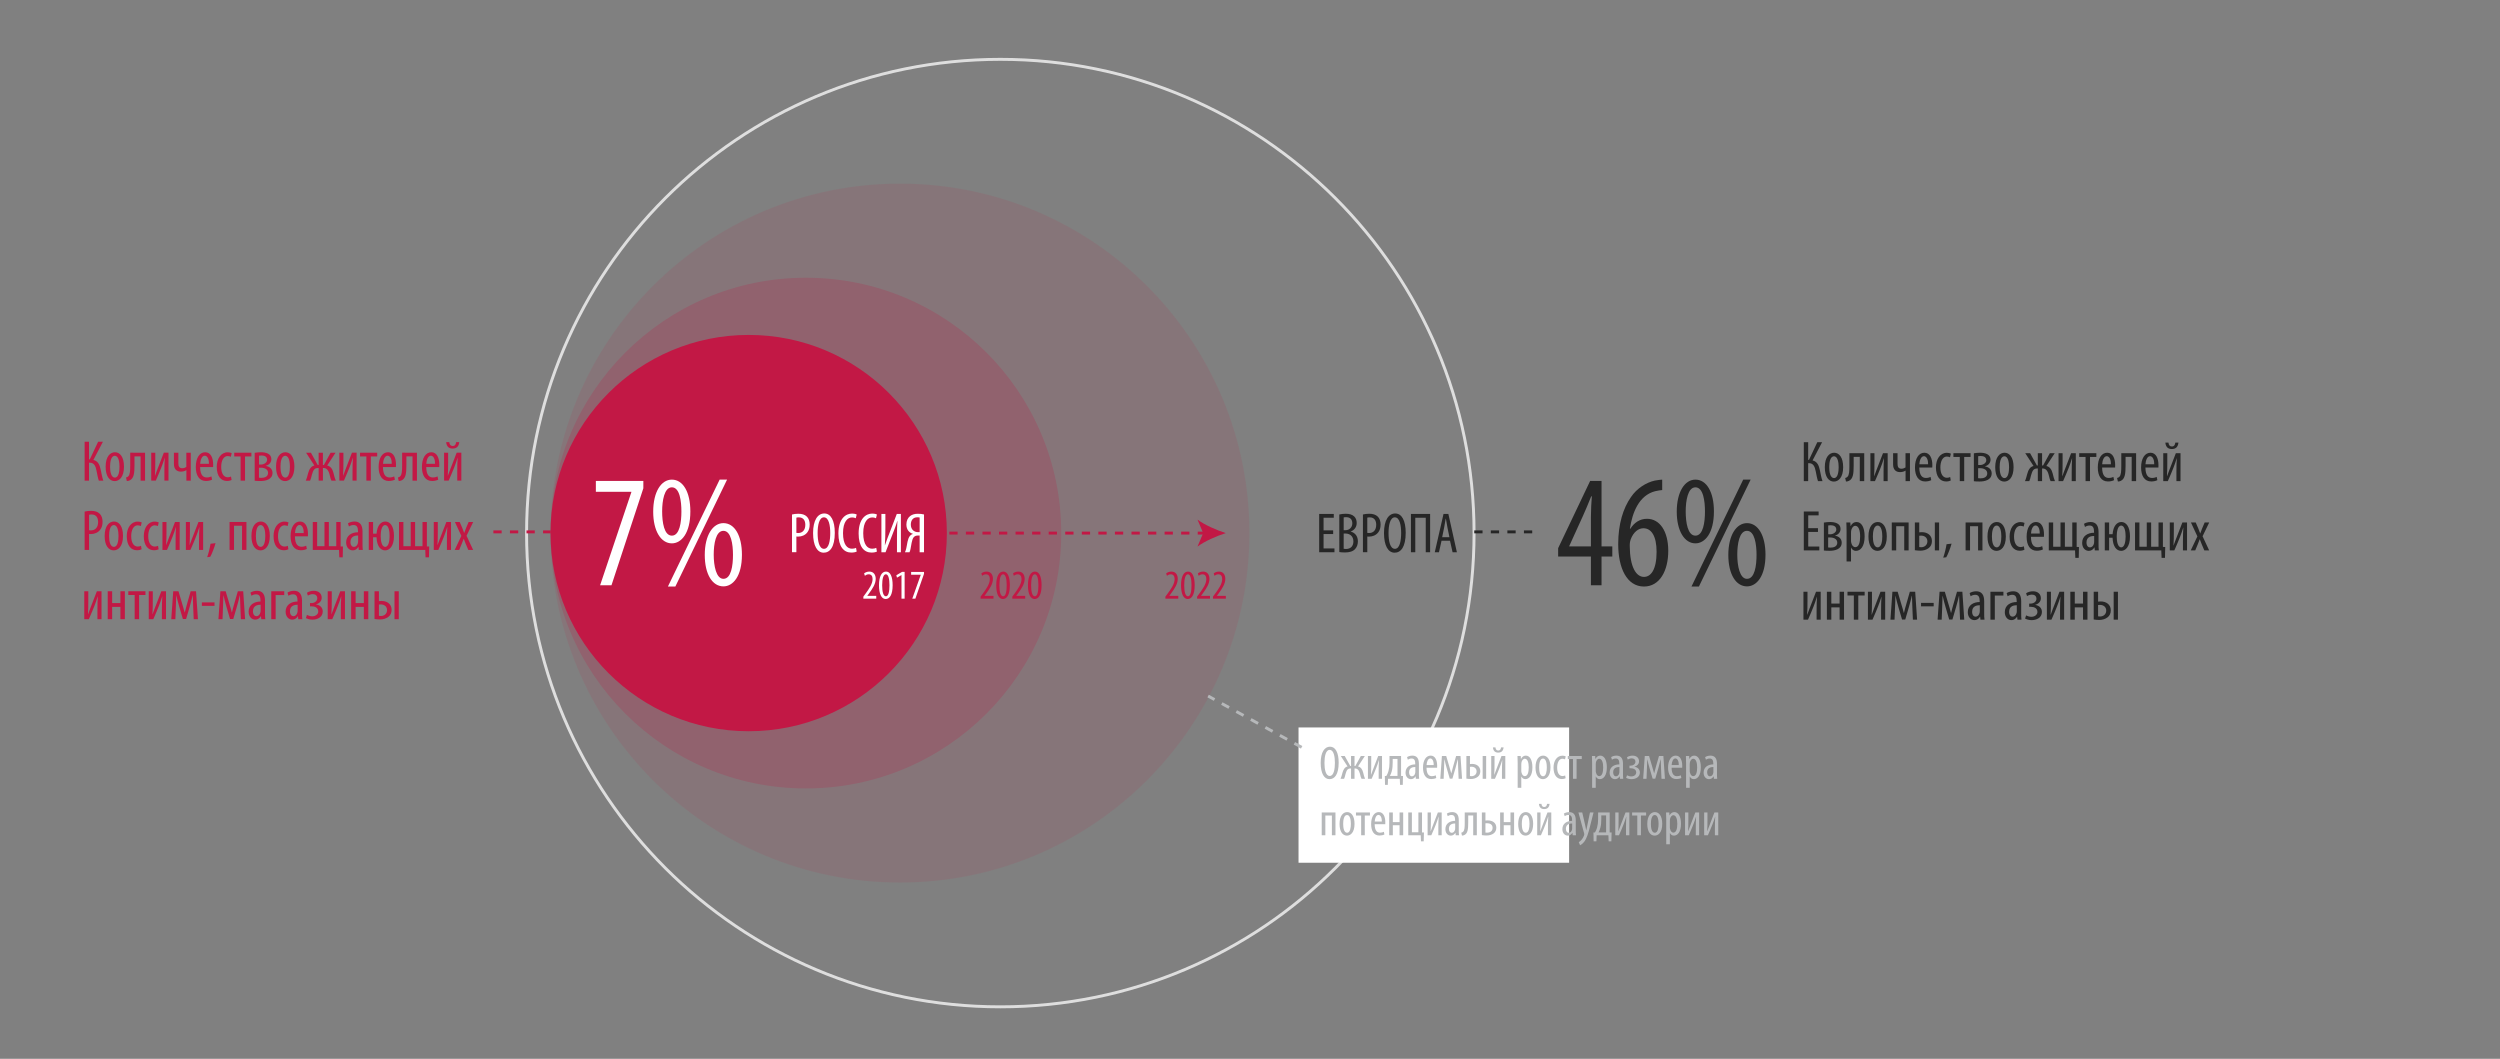 <?xml version="1.0" encoding="utf-8"?>
<!-- Generator: Adobe Illustrator 16.0.0, SVG Export Plug-In . SVG Version: 6.00 Build 0)  -->
<!DOCTYPE svg PUBLIC "-//W3C//DTD SVG 1.1//EN" "http://www.w3.org/Graphics/SVG/1.1/DTD/svg11.dtd">
<svg version="1.1" id="Layer_1" xmlns="http://www.w3.org/2000/svg" xmlns:xlink="http://www.w3.org/1999/xlink" x="0px" y="0px"
	 width="850px" height="360px" viewBox="0 0 850 360" enable-background="new 0 0 850 360" xml:space="preserve">
<rect x="0" y="0" width="850" height="360" fill="#808080" stroke="none"/>
<path fill="none" stroke="#DEDEDE" stroke-miterlimit="10" d="M501.182,181.252c0,88.949-72.111,161.072-161.074,161.072
	c-88.946,0-161.073-72.123-161.073-161.072c0-88.956,72.127-161.077,161.073-161.077C429.067,20.175,501.182,92.294,501.182,181.252
	z"/>
<circle opacity="0.1" fill="#C21845" enable-background="new    " cx="305.988" cy="181.25" r="118.81"/>
<path opacity="0.2" fill="#C21845" enable-background="new    " d="M360.818,181.252c0,47.945-38.867,86.816-86.816,86.816
	c-47.951,0-86.821-38.871-86.821-86.816c0-47.957,38.87-86.821,86.821-86.821C321.952,94.429,360.818,133.295,360.818,181.252z"/>
<line fill="none" stroke="#C21845" stroke-miterlimit="10" stroke-dasharray="2.815,2.815" x1="167.747" y1="180.838" x2="187.25" y2="180.838"/>
<g>
	<g>
		<path fill="#262626" d="M453.276,181.576h-3.266v4.891h3.709v1.295h-5.197v-13.024h4.965v1.293h-3.477v4.291h3.266V181.576
			L453.276,181.576z"/>
		<path fill="#262626" d="M455.358,174.929c0.619-0.154,1.354-0.253,2.186-0.253c1.178,0,2.186,0.253,2.881,0.908
			c0.561,0.522,0.852,1.293,0.852,2.224c0,1.334-0.734,2.396-2.01,2.897v0.039c1.506,0.404,2.414,1.623,2.414,3.32
			c0,1.084-0.35,1.953-0.93,2.59c-0.732,0.832-1.949,1.18-3.438,1.18c-0.965,0-1.545-0.059-1.951-0.135L455.358,174.929
			L455.358,174.929z M456.848,180.263h0.676c1.217,0,2.26-0.929,2.26-2.301c0-1.199-0.561-2.125-2.145-2.125
			c-0.35,0-0.617,0.039-0.791,0.098V180.263z M456.848,186.584c0.174,0.037,0.426,0.074,0.754,0.074c1.547,0,2.551-0.908,2.551-2.59
			c0-1.799-1.256-2.646-2.645-2.664h-0.656L456.848,186.584L456.848,186.584z"/>
		<path fill="#262626" d="M463.395,174.929c0.598-0.154,1.313-0.253,2.16-0.253c1.197,0,2.203,0.291,2.881,0.966
			c0.639,0.618,0.967,1.566,0.967,2.687c0,1.198-0.291,2.01-0.795,2.667c-0.715,0.965-1.912,1.449-3.07,1.449
			c-0.25,0-0.443,0-0.656-0.021v5.332h-1.486V174.929L463.395,174.929L463.395,174.929z M464.879,181.173
			c0.174,0.036,0.326,0.058,0.58,0.058c1.471,0,2.449-0.965,2.449-2.802c0-1.333-0.557-2.53-2.199-2.53
			c-0.35,0-0.641,0.039-0.832,0.097v5.18L464.879,181.173L464.879,181.173z"/>
		<path fill="#262626" d="M477.938,181.15c0,4.889-1.682,6.764-3.768,6.764c-2.164,0-3.611-2.299-3.611-6.686
			c0-4.313,1.543-6.647,3.824-6.647C476.608,174.582,477.938,176.996,477.938,181.15z M472.102,181.248
			c0,2.688,0.521,5.352,2.164,5.352c1.682,0,2.125-2.84,2.125-5.391c0-2.436-0.443-5.314-2.146-5.314
			C472.623,175.894,472.102,178.599,472.102,181.248z"/>
		<path fill="#262626" d="M486.24,174.737v13.025h-1.486v-11.729h-3.557v11.729h-1.484v-13.025H486.24z"/>
		<path fill="#262626" d="M490.121,183.854l-0.869,3.906h-1.432l2.977-13.026h1.645l2.898,13.026h-1.469L493,183.854H490.121z
			 M492.807,182.658l-0.678-3.306c-0.191-0.927-0.363-2.01-0.52-2.974h-0.078c-0.152,0.985-0.35,2.104-0.521,2.974l-0.678,3.306
			H492.807z"/>
	</g>
</g>
<path fill="#C21845" d="M321.932,181.256c0,37.205-30.165,67.367-67.378,67.367c-37.21,0-67.374-30.162-67.374-67.367
	c0-37.217,30.164-67.383,67.374-67.383C291.767,113.873,321.932,144.039,321.932,181.256z"/>
<g>
	<g>
		
			<line fill="none" stroke="#C21845" stroke-miterlimit="10" stroke-dasharray="2.815,2.815" x1="255.212" y1="181.252" x2="409.971" y2="181.252"/>
		<g>
			<g>
				<path fill="#C21845" d="M416.766,181.252c-3.197,1.016-7.165,2.752-9.622,4.59l1.938-4.59l-1.938-4.594
					C409.601,178.498,413.566,180.233,416.766,181.252z"/>
			</g>
		</g>
	</g>
</g>
<g>
	<g>
		<path fill="#C21845" d="M333.402,203.555v-0.701l0.771-1.051c1.079-1.498,2.366-3.207,2.366-4.916c0-1.01-0.447-1.625-1.304-1.625
			c-0.657,0-1.079,0.35-1.315,0.504l-0.268-0.813c0.322-0.268,0.953-0.617,1.779-0.617c1.513,0,2.171,1.121,2.171,2.494
			c0,1.709-1.121,3.361-2.241,4.9l-0.615,0.842v0.027h3.04v0.953L333.402,203.555L333.402,203.555z"/>
		<path fill="#C21845" d="M343.358,198.988c0,3.318-1.05,4.678-2.366,4.678c-1.415,0-2.27-1.682-2.27-4.648
			c0-3.067,0.91-4.68,2.396-4.68C342.59,194.336,343.358,196.088,343.358,198.988z M339.802,199c0,2.199,0.378,3.74,1.274,3.74
			c0.854,0,1.204-1.555,1.204-3.74c0-2.129-0.35-3.738-1.219-3.738C340.193,195.262,339.802,196.816,339.802,199z"/>
		<path fill="#C21845" d="M344.183,203.555v-0.701l0.771-1.051c1.079-1.498,2.368-3.207,2.368-4.916c0-1.01-0.449-1.625-1.304-1.625
			c-0.659,0-1.079,0.35-1.316,0.504l-0.267-0.813c0.322-0.268,0.953-0.617,1.779-0.617c1.513,0,2.172,1.121,2.172,2.494
			c0,1.709-1.121,3.361-2.241,4.9l-0.617,0.842v0.027h3.04v0.953L344.183,203.555L344.183,203.555z"/>
		<path fill="#C21845" d="M354.139,198.988c0,3.318-1.051,4.678-2.367,4.678c-1.415,0-2.27-1.682-2.27-4.648
			c0-3.067,0.91-4.68,2.396-4.68C353.369,194.336,354.139,196.088,354.139,198.988z M350.582,199c0,2.199,0.378,3.74,1.273,3.74
			c0.854,0,1.205-1.555,1.205-3.74c0-2.129-0.352-3.738-1.219-3.738C350.973,195.262,350.582,196.816,350.582,199z"/>
	</g>
</g>
<g>
	<g>
		<path fill="#C21845" d="M396.236,203.555v-0.701l0.771-1.051c1.08-1.498,2.367-3.207,2.367-4.916c0-1.01-0.447-1.625-1.304-1.625
			c-0.657,0-1.077,0.35-1.315,0.504l-0.267-0.813c0.322-0.268,0.953-0.617,1.779-0.617c1.512,0,2.17,1.121,2.17,2.494
			c0,1.709-1.121,3.361-2.24,4.9l-0.616,0.842v0.027h3.041v0.953L396.236,203.555L396.236,203.555z"/>
		<path fill="#C21845" d="M406.193,198.988c0,3.318-1.051,4.678-2.366,4.678c-1.416,0-2.271-1.682-2.271-4.648
			c0-3.067,0.91-4.68,2.396-4.68C405.423,194.336,406.193,196.088,406.193,198.988z M402.635,199c0,2.199,0.379,3.74,1.275,3.74
			c0.854,0,1.205-1.555,1.205-3.74c0-2.129-0.351-3.738-1.22-3.738S402.635,196.816,402.635,199z"/>
		<path fill="#C21845" d="M407.016,203.555v-0.701l0.771-1.051c1.078-1.498,2.366-3.207,2.366-4.916c0-1.01-0.448-1.625-1.303-1.625
			c-0.658,0-1.078,0.35-1.315,0.504l-0.267-0.813c0.32-0.268,0.953-0.617,1.777-0.617c1.514,0,2.174,1.121,2.174,2.494
			c0,1.709-1.121,3.361-2.242,4.9l-0.617,0.842v0.027h3.041v0.953L407.016,203.555L407.016,203.555z"/>
		<path fill="#C21845" d="M412.407,203.555v-0.701l0.77-1.051c1.078-1.498,2.367-3.207,2.367-4.916c0-1.01-0.447-1.625-1.303-1.625
			c-0.658,0-1.078,0.35-1.316,0.504l-0.266-0.813c0.321-0.268,0.952-0.617,1.778-0.617c1.513,0,2.17,1.121,2.17,2.494
			c0,1.709-1.119,3.361-2.239,4.9l-0.617,0.842v0.027h3.041v0.953L412.407,203.555L412.407,203.555z"/>
	</g>
</g>
<g>
	<g>
		<path fill="#FFFFFF" d="M293.541,203.553v-0.699l0.771-1.052c1.079-1.499,2.366-3.208,2.366-4.917
			c0-1.008-0.447-1.625-1.303-1.625c-0.658,0-1.079,0.352-1.316,0.506l-0.267-0.813c0.321-0.267,0.953-0.615,1.778-0.615
			c1.514,0,2.171,1.119,2.171,2.492c0,1.709-1.12,3.362-2.24,4.901l-0.616,0.843v0.026h3.04v0.952L293.541,203.553L293.541,203.553z
			"/>
		<path fill="#FFFFFF" d="M303.497,198.986c0,3.318-1.051,4.68-2.367,4.68c-1.415,0-2.27-1.682-2.27-4.65
			c0-3.067,0.91-4.68,2.396-4.68C302.727,194.336,303.497,196.086,303.497,198.986z M299.938,199c0,2.199,0.378,3.74,1.274,3.74
			c0.854,0,1.205-1.557,1.205-3.74c0-2.129-0.351-3.74-1.22-3.74C300.332,195.26,299.938,196.814,299.938,199z"/>
		<path fill="#FFFFFF" d="M306.506,195.539h-0.027l-1.513,0.869l-0.21-0.842l1.919-1.119h0.896v9.104h-1.063L306.506,195.539
			L306.506,195.539z"/>
		<path fill="#FFFFFF" d="M314.165,194.449v0.644l-2.94,8.462h-1.052l2.887-8.125v-0.027h-3.277v-0.952L314.165,194.449
			L314.165,194.449z"/>
	</g>
</g>
<g>
	<g>
		<path fill="#C21845" d="M30.262,150.191v6.004h0.274l2.825-6.004h1.63l-3.238,6.201c1.628,0.353,2.158,1.747,2.492,3.355
			c0.273,1.236,0.471,2.531,0.883,3.669h-1.531c-0.313-0.863-0.53-2.178-0.765-3.297c-0.314-1.589-0.766-2.806-2.335-2.806h-0.235
			v6.103H28.77V150.19L30.262,150.191L30.262,150.191z"/>
		<path fill="#C21845" d="M42.155,158.668c0,3.669-1.708,4.906-3.158,4.906c-1.708,0-3.081-1.55-3.081-4.886
			c0-3.473,1.55-4.925,3.179-4.925C40.781,153.762,42.155,155.352,42.155,158.668z M37.426,158.668c0,1.57,0.274,3.708,1.648,3.708
			c1.295,0,1.55-2.237,1.55-3.708c0-1.452-0.255-3.689-1.589-3.689C37.681,154.979,37.426,157.216,37.426,158.668z"/>
		<path fill="#C21845" d="M49.319,153.919v9.498h-1.511v-8.242h-2.08v3.002c0,2.688-0.195,4.474-1.608,5.141
			c-0.294,0.157-0.647,0.235-1,0.235l-0.275-1.197c0.373-0.079,0.608-0.235,0.805-0.451c0.549-0.55,0.628-1.884,0.628-3.63v-4.356
			H49.319z"/>
		<path fill="#C21845" d="M52.794,153.919v3.257c0,1.648-0.021,3.062-0.118,4.553h0.04c0.432-1.256,0.98-2.61,1.393-3.689
			l1.589-4.121h1.59v9.498h-1.394v-3.12c0-2.061,0.039-3.179,0.137-4.631h-0.038c-0.354,1.177-0.727,2.237-1.139,3.277
			c-0.313,0.785-1.177,2.943-1.884,4.474h-1.55v-9.498H52.794z"/>
		<path fill="#C21845" d="M60.645,153.919v3.591c0,0.961,0.255,1.688,1.315,1.688c0.549,0,1.021-0.196,1.393-0.432v-4.847h1.511
			v9.498h-1.491v-3.552h-0.06c-0.452,0.314-1.158,0.491-1.805,0.491c-1.452,0-2.375-0.864-2.375-2.61v-3.827H60.645z"/>
		<path fill="#C21845" d="M68.045,158.805c0.02,2.904,1.158,3.532,2.257,3.532c0.647,0,1.197-0.157,1.57-0.373l0.234,1.119
			c-0.529,0.294-1.334,0.451-2.08,0.451c-2.275,0-3.454-1.864-3.454-4.768c0-3.081,1.296-5.004,3.199-5.004
			c1.942,0,2.708,2.041,2.708,4.199c0,0.353,0,0.608-0.02,0.844H68.045z M71.028,157.687c0.039-1.903-0.687-2.747-1.413-2.747
			c-0.98,0-1.49,1.452-1.55,2.747H71.028z"/>
		<path fill="#C21845" d="M78.741,163.181c-0.333,0.196-0.902,0.353-1.57,0.353c-2.08,0-3.474-1.668-3.474-4.808
			c0-2.728,1.374-4.945,3.748-4.945c0.511,0,1.061,0.137,1.334,0.294l-0.294,1.236c-0.195-0.098-0.589-0.255-1.078-0.255
			c-1.512,0-2.198,1.805-2.198,3.669c0,2.217,0.844,3.552,2.236,3.552c0.412,0,0.746-0.098,1.1-0.255L78.741,163.181z"/>
		<path fill="#C21845" d="M85.473,153.919v1.275h-2.159v8.222h-1.511v-8.222h-2.158v-1.275H85.473z"/>
		<path fill="#C21845" d="M86.593,153.959c0.608-0.118,1.374-0.196,2.139-0.196c1.57,0,3.532,0.451,3.532,2.354
			c0,1.138-0.804,1.982-1.884,2.257v0.039c1.374,0.235,2.275,1.079,2.275,2.375c0,2.217-2.296,2.767-4.12,2.767
			c-0.884,0-1.57-0.039-1.943-0.098L86.593,153.959L86.593,153.959z M88.045,162.416c0.177,0.021,0.471,0.059,0.785,0.059
			c1.157,0,2.314-0.412,2.314-1.688c0-1.276-1.256-1.766-2.453-1.766h-0.646V162.416z M88.065,157.942h0.688
			c0.901,0,2.06-0.608,2.06-1.609c0-1.099-0.901-1.472-1.962-1.472c-0.274,0-0.53,0.04-0.785,0.079V157.942z"/>
		<path fill="#C21845" d="M100.096,158.668c0,3.669-1.707,4.906-3.159,4.906c-1.708,0-3.081-1.55-3.081-4.886
			c0-3.473,1.55-4.925,3.18-4.925C98.722,153.762,100.096,155.352,100.096,158.668z M95.367,158.668c0,1.57,0.273,3.708,1.647,3.708
			c1.295,0,1.55-2.237,1.55-3.708c0-1.452-0.255-3.689-1.589-3.689C95.622,154.979,95.367,157.216,95.367,158.668z"/>
		<path fill="#C21845" d="M105.71,153.919l2.314,4.18h0.314v-4.18h1.452v4.18h0.333l2.296-4.18h1.668l-2.845,4.356
			c1.196,0.235,1.845,1.295,2.158,2.59c0.217,0.922,0.49,1.962,0.766,2.551h-1.473c-0.255-0.451-0.45-1.236-0.646-2.1
			c-0.432-1.648-1.119-2.198-2.101-2.198h-0.156v4.297h-1.452v-4.297h-0.157c-1.334,0-1.668,0.707-2.139,2.296
			c-0.196,0.824-0.354,1.472-0.608,2.001h-1.472c0.313-0.647,0.569-1.668,0.785-2.473c0.333-1.256,0.941-2.433,2.139-2.668
			l-2.826-4.356L105.71,153.919L105.71,153.919z"/>
		<path fill="#C21845" d="M116.76,153.919v3.257c0,1.648-0.02,3.062-0.118,4.553h0.039c0.432-1.256,0.981-2.61,1.395-3.689
			l1.589-4.121h1.589v9.498h-1.394v-3.12c0-2.061,0.039-3.179,0.138-4.631h-0.039c-0.354,1.177-0.727,2.237-1.139,3.277
			c-0.313,0.785-1.177,2.943-1.884,4.474h-1.55v-9.498H116.76z"/>
		<path fill="#C21845" d="M128.242,153.919v1.275h-2.159v8.222h-1.512v-8.222h-2.157v-1.275H128.242z"/>
		<path fill="#C21845" d="M130.206,158.805c0.02,2.904,1.157,3.532,2.257,3.532c0.646,0,1.197-0.157,1.57-0.373l0.234,1.119
			c-0.53,0.294-1.334,0.451-2.08,0.451c-2.275,0-3.454-1.864-3.454-4.768c0-3.081,1.295-5.004,3.199-5.004
			c1.942,0,2.708,2.041,2.708,4.199c0,0.353,0,0.608-0.02,0.844H130.206z M133.189,157.687c0.039-1.903-0.687-2.747-1.413-2.747
			c-0.98,0-1.49,1.452-1.55,2.747H133.189z"/>
		<path fill="#C21845" d="M141.765,153.919v9.498h-1.511v-8.242h-2.08v3.002c0,2.688-0.196,4.474-1.609,5.141
			c-0.294,0.157-0.646,0.235-1,0.235l-0.274-1.197c0.373-0.079,0.607-0.235,0.805-0.451c0.549-0.55,0.628-1.884,0.628-3.63v-4.356
			H141.765z"/>
		<path fill="#C21845" d="M144.927,158.805c0.02,2.904,1.158,3.532,2.257,3.532c0.647,0,1.197-0.157,1.57-0.373l0.234,1.119
			c-0.529,0.294-1.334,0.451-2.079,0.451c-2.276,0-3.454-1.864-3.454-4.768c0-3.081,1.295-5.004,3.198-5.004
			c1.942,0,2.708,2.041,2.708,4.199c0,0.353,0,0.608-0.02,0.844H144.927z M147.909,157.687c0.038-1.903-0.688-2.747-1.413-2.747
			c-0.981,0-1.491,1.452-1.551,2.747H147.909z"/>
		<path fill="#C21845" d="M152.365,153.919v3.257c0,1.648-0.021,3.062-0.118,4.553h0.039c0.432-1.256,0.98-2.61,1.394-3.689
			l1.589-4.121h1.589v9.498h-1.393v-3.12c0-2.061,0.039-3.179,0.137-4.631h-0.039c-0.354,1.177-0.726,2.237-1.138,3.277
			c-0.314,0.785-1.177,2.943-1.884,4.474h-1.55v-9.498H152.365z M152.758,150.328c0.079,0.844,0.451,1.315,1.158,1.315
			c0.746,0,1.079-0.51,1.177-1.315h1.06c-0.176,1.55-0.98,2.178-2.256,2.178c-1.235,0-2.041-0.628-2.197-2.178H152.758z"/>
		<path fill="#C21845" d="M28.77,173.941c0.608-0.157,1.334-0.255,2.198-0.255c1.217,0,2.237,0.294,2.924,0.981
			c0.647,0.628,0.981,1.59,0.981,2.729c0,1.217-0.294,2.041-0.806,2.708c-0.726,0.981-1.942,1.472-3.12,1.472
			c-0.255,0-0.45,0-0.667-0.02v5.416H28.77V173.941z M30.281,180.279c0.177,0.039,0.333,0.059,0.589,0.059
			c1.491,0,2.491-0.981,2.491-2.846c0-1.354-0.568-2.57-2.236-2.57c-0.354,0-0.647,0.039-0.845,0.098L30.281,180.279L30.281,180.279
			z"/>
		<path fill="#C21845" d="M41.822,182.222c0,3.669-1.707,4.906-3.158,4.906c-1.708,0-3.081-1.55-3.081-4.886
			c0-3.474,1.55-4.925,3.179-4.925C40.448,177.316,41.822,178.906,41.822,182.222z M37.093,182.222c0,1.57,0.274,3.708,1.648,3.708
			c1.295,0,1.55-2.236,1.55-3.708c0-1.452-0.255-3.689-1.589-3.689C37.347,178.532,37.093,180.77,37.093,182.222z"/>
		<path fill="#C21845" d="M48.142,186.734c-0.333,0.196-0.902,0.354-1.57,0.354c-2.079,0-3.473-1.668-3.473-4.809
			c0-2.728,1.374-4.944,3.748-4.944c0.51,0,1.061,0.137,1.334,0.294l-0.294,1.236c-0.196-0.098-0.589-0.255-1.079-0.255
			c-1.511,0-2.198,1.805-2.198,3.669c0,2.217,0.845,3.551,2.237,3.551c0.412,0,0.746-0.098,1.099-0.254L48.142,186.734z"/>
		<path fill="#C21845" d="M53.932,186.734c-0.333,0.196-0.902,0.354-1.57,0.354c-2.079,0-3.473-1.668-3.473-4.809
			c0-2.728,1.374-4.944,3.748-4.944c0.51,0,1.06,0.137,1.334,0.294l-0.294,1.236c-0.196-0.098-0.589-0.255-1.079-0.255
			c-1.511,0-2.198,1.805-2.198,3.669c0,2.217,0.845,3.551,2.237,3.551c0.412,0,0.746-0.098,1.099-0.254L53.932,186.734z"/>
		<path fill="#C21845" d="M56.602,177.473v3.258c0,1.647-0.02,3.061-0.118,4.553h0.04c0.433-1.256,0.981-2.61,1.394-3.689
			l1.589-4.121h1.589v9.498h-1.393v-3.12c0-2.062,0.039-3.179,0.137-4.631H59.8c-0.354,1.177-0.726,2.237-1.138,3.276
			c-0.314,0.785-1.178,2.943-1.885,4.475h-1.55v-9.498H56.602z"/>
		<path fill="#C21845" d="M64.571,177.473v3.258c0,1.647-0.02,3.061-0.117,4.553h0.04c0.432-1.256,0.98-2.61,1.393-3.689
			l1.589-4.121h1.589v9.498h-1.393v-3.12c0-2.062,0.039-3.179,0.137-4.631h-0.039c-0.354,1.177-0.726,2.237-1.138,3.276
			c-0.314,0.785-1.177,2.943-1.884,4.475h-1.551v-9.498H64.571z"/>
		<path fill="#C21845" d="M70.44,189.443c0.412-1.139,0.942-3.219,1.139-4.572l1.707-0.196c-0.433,1.589-1.275,3.748-1.806,4.631
			L70.44,189.443z"/>
		<path fill="#C21845" d="M83.785,177.473v9.498h-1.491v-8.222h-2.729v8.222h-1.511v-9.498H83.785z"/>
		<path fill="#C21845" d="M91.734,182.222c0,3.669-1.708,4.906-3.158,4.906c-1.708,0-3.081-1.55-3.081-4.886
			c0-3.474,1.55-4.925,3.179-4.925C90.361,177.316,91.734,178.906,91.734,182.222z M87.005,182.222c0,1.57,0.273,3.708,1.647,3.708
			c1.295,0,1.551-2.236,1.551-3.708c0-1.452-0.256-3.689-1.59-3.689C87.26,178.532,87.005,180.77,87.005,182.222z"/>
		<path fill="#C21845" d="M98.054,186.734c-0.333,0.196-0.902,0.354-1.57,0.354c-2.08,0-3.473-1.668-3.473-4.809
			c0-2.728,1.374-4.944,3.748-4.944c0.51,0,1.06,0.137,1.334,0.294l-0.294,1.236c-0.196-0.098-0.589-0.255-1.079-0.255
			c-1.511,0-2.198,1.805-2.198,3.669c0,2.217,0.845,3.551,2.237,3.551c0.412,0,0.746-0.098,1.099-0.254L98.054,186.734z"/>
		<path fill="#C21845" d="M100.273,182.359c0.021,2.903,1.158,3.531,2.257,3.531c0.647,0,1.197-0.156,1.57-0.373l0.235,1.119
			c-0.53,0.294-1.334,0.451-2.08,0.451c-2.276,0-3.454-1.864-3.454-4.768c0-3.082,1.295-5.004,3.199-5.004
			c1.941,0,2.708,2.041,2.708,4.199c0,0.353,0,0.608-0.021,0.845H100.273z M103.256,181.24c0.039-1.903-0.688-2.748-1.413-2.748
			c-0.981,0-1.491,1.452-1.55,2.748H103.256z"/>
		<path fill="#C21845" d="M107.83,177.473v8.242h2.491v-8.242h1.491v8.242h2.513v-8.242h1.491v8.32l0.785,0.02l-0.079,3.689h-1.158
			l-0.098-2.531h-8.928v-9.498H107.83L107.83,177.473z"/>
		<path fill="#C21845" d="M121.981,186.97l-0.098-1.001h-0.059c-0.412,0.727-1.079,1.158-1.885,1.158
			c-1.274,0-2.256-1.08-2.256-2.708c0-2.375,1.903-3.435,4.042-3.454v-0.294c0-1.275-0.313-2.159-1.511-2.159
			c-0.589,0-1.119,0.196-1.57,0.491l-0.333-1.06c0.394-0.294,1.275-0.628,2.217-0.628c1.903,0,2.729,1.256,2.729,3.395v4.101
			c0,0.727,0,1.551,0.098,2.159H121.981z M121.765,182.064c-0.785,0-2.61,0.137-2.61,2.198c0,1.235,0.629,1.688,1.158,1.688
			c0.667,0,1.236-0.49,1.413-1.433c0.04-0.177,0.04-0.372,0.04-0.53L121.765,182.064L121.765,182.064z"/>
		<path fill="#C21845" d="M126.849,177.473v3.982h1.177c0.236-2.923,1.57-4.139,2.983-4.139c1.628,0,2.943,1.589,2.943,4.906
			c0,3.669-1.648,4.906-3.002,4.906c-1.53,0-2.826-1.394-2.925-4.455h-1.177v4.297h-1.472v-9.498L126.849,177.473L126.849,177.473z
			 M132.462,182.222c0-1.452-0.255-3.689-1.511-3.689c-1.236,0-1.512,2.237-1.512,3.689c0,1.57,0.294,3.708,1.531,3.708
			C132.206,185.93,132.462,183.693,132.462,182.222z"/>
		<path fill="#C21845" d="M137.154,177.473v8.242h2.492v-8.242h1.491v8.242h2.512v-8.242h1.492v8.32l0.785,0.02l-0.079,3.689h-1.158
			l-0.098-2.531h-8.928v-9.498H137.154L137.154,177.473z"/>
		<path fill="#C21845" d="M148.852,177.473v3.258c0,1.647-0.02,3.061-0.118,4.553h0.04c0.433-1.256,0.981-2.61,1.394-3.689
			l1.589-4.121h1.589v9.498h-1.393v-3.12c0-2.062,0.039-3.179,0.137-4.631h-0.039c-0.354,1.177-0.726,2.237-1.138,3.276
			c-0.314,0.785-1.178,2.943-1.885,4.475h-1.55v-9.498H148.852z"/>
		<path fill="#C21845" d="M156.291,177.473l0.883,2.041c0.235,0.549,0.412,1.1,0.628,1.668h0.039
			c0.216-0.607,0.432-1.158,0.628-1.668l0.863-2.041h1.55l-2.256,4.689l2.236,4.809h-1.647l-0.903-2.139
			c-0.216-0.51-0.392-1.002-0.628-1.629h-0.039c-0.195,0.568-0.412,1.078-0.628,1.629l-0.883,2.139h-1.531l2.257-4.77l-2.197-4.729
			H156.291z"/>
		<path fill="#C21845" d="M30.026,201.025v3.258c0,1.648-0.02,3.063-0.117,4.553h0.038c0.433-1.256,0.981-2.607,1.395-3.688
			l1.589-4.121h1.589v9.498h-1.393v-3.121c0-2.061,0.039-3.18,0.137-4.631h-0.039c-0.354,1.178-0.726,2.236-1.138,3.275
			c-0.314,0.785-1.177,2.943-1.884,4.477h-1.551v-9.498h1.374V201.025z"/>
		<path fill="#C21845" d="M38.133,201.025v4.023h2.806v-4.023h1.512v9.498h-1.512v-4.18h-2.806v4.18h-1.511v-9.498H38.133z"/>
		<path fill="#C21845" d="M49.457,201.025v1.275h-2.159v8.223h-1.511v-8.223h-2.158v-1.275H49.457L49.457,201.025z"/>
		<path fill="#C21845" d="M51.95,201.025v3.258c0,1.648-0.021,3.063-0.118,4.553h0.04c0.432-1.256,0.98-2.607,1.393-3.688
			l1.589-4.121h1.589v9.498H55.05v-3.121c0-2.061,0.039-3.18,0.137-4.631h-0.039c-0.354,1.178-0.726,2.236-1.138,3.275
			c-0.314,0.785-1.177,2.943-1.884,4.477h-1.55v-9.498h1.374V201.025z"/>
		<path fill="#C21845" d="M58.899,201.025h1.786l1.236,4.18c0.334,1.1,0.568,1.865,0.864,3.021h0.039
			c0.294-1.217,0.471-1.902,0.805-3.021l1.197-4.18h1.824l0.647,9.498h-1.434l-0.177-4.082c-0.059-1.256-0.098-2.178-0.137-3.982
			h-0.059c-0.217,0.98-0.551,2.256-0.942,3.65l-1.275,4.355h-1.099l-1.236-4.219c-0.393-1.314-0.726-2.65-0.98-3.807h-0.04
			c-0.021,1.51-0.06,2.744-0.137,4.08l-0.157,4.004h-1.394L58.899,201.025z"/>
		<path fill="#C21845" d="M72.932,204.813v1.178h-4.297v-1.178H72.932z"/>
		<path fill="#C21845" d="M74.935,201.025h1.786l1.236,4.18c0.334,1.1,0.568,1.865,0.863,3.021h0.039
			c0.294-1.217,0.472-1.902,0.806-3.021l1.196-4.18h1.825l0.647,9.498h-1.434l-0.177-4.082c-0.059-1.256-0.098-2.178-0.137-3.982
			h-0.06c-0.216,0.98-0.549,2.256-0.94,3.65l-1.276,4.355h-1.099l-1.236-4.219c-0.393-1.314-0.726-2.65-0.98-3.807h-0.04
			c-0.021,1.51-0.06,2.744-0.138,4.08l-0.156,4.004h-1.394L74.935,201.025z"/>
		<path fill="#C21845" d="M88.831,210.523l-0.099-1h-0.059c-0.412,0.725-1.079,1.156-1.884,1.156c-1.275,0-2.256-1.078-2.256-2.707
			c0-2.375,1.902-3.434,4.042-3.453v-0.295c0-1.275-0.313-2.158-1.512-2.158c-0.589,0-1.119,0.195-1.569,0.49l-0.333-1.061
			c0.393-0.293,1.274-0.627,2.217-0.627c1.903,0,2.728,1.256,2.728,3.395v4.102c0,0.727,0,1.551,0.099,2.158H88.831L88.831,210.523z
			 M88.615,205.617c-0.784,0-2.609,0.139-2.609,2.199c0,1.234,0.628,1.688,1.158,1.688c0.667,0,1.235-0.49,1.413-1.434
			c0.04-0.176,0.04-0.373,0.04-0.529v-1.924H88.615z"/>
		<path fill="#C21845" d="M96.642,201.025v1.297h-2.924v8.201h-1.491v-9.498H96.642z"/>
		<path fill="#C21845" d="M101.412,210.523l-0.099-1h-0.059c-0.412,0.725-1.079,1.156-1.884,1.156c-1.275,0-2.256-1.078-2.256-2.707
			c0-2.375,1.902-3.434,4.042-3.453v-0.295c0-1.275-0.313-2.158-1.512-2.158c-0.589,0-1.119,0.195-1.569,0.49l-0.333-1.061
			c0.393-0.293,1.274-0.627,2.217-0.627c1.902,0,2.728,1.256,2.728,3.395v4.102c0,0.727,0,1.551,0.099,2.158H101.412
			L101.412,210.523z M101.196,205.617c-0.784,0-2.609,0.139-2.609,2.199c0,1.234,0.628,1.688,1.158,1.688
			c0.667,0,1.235-0.49,1.413-1.434c0.039-0.176,0.039-0.373,0.039-0.529L101.196,205.617L101.196,205.617z"/>
		<path fill="#C21845" d="M105.397,205.049h0.53c0.922,0,1.942-0.588,1.942-1.629c0-0.939-0.647-1.412-1.53-1.412
			c-0.589,0-1.197,0.215-1.668,0.49l-0.314-0.961c0.628-0.432,1.512-0.668,2.354-0.668c1.55,0,2.669,0.883,2.669,2.375
			c0,1.158-0.844,1.941-1.943,2.236v0.02c1.315,0.197,2.296,1.041,2.296,2.396c0,1.9-1.746,2.785-3.493,2.785
			c-0.784,0-1.608-0.195-2.236-0.529l0.354-1.08c0.451,0.234,1.119,0.473,1.767,0.473c1.274,0,2.08-0.766,2.08-1.648
			c0-1.297-1.158-1.746-2.237-1.746h-0.569V205.049L105.397,205.049z"/>
		<path fill="#C21845" d="M112.797,201.025v3.258c0,1.648-0.021,3.063-0.118,4.553h0.039c0.432-1.256,0.981-2.607,1.394-3.688
			l1.59-4.121h1.589v9.498h-1.394v-3.121c0-2.061,0.039-3.18,0.138-4.631h-0.039c-0.354,1.178-0.727,2.236-1.139,3.275
			c-0.313,0.785-1.177,2.943-1.884,4.477h-1.55v-9.498h1.374V201.025z"/>
		<path fill="#C21845" d="M120.903,201.025v4.023h2.807v-4.023h1.511v9.498h-1.511v-4.18h-2.807v4.18h-1.511v-9.498H120.903z"/>
		<path fill="#C21845" d="M128.832,201.025v3.355c0.156-0.02,0.51-0.059,0.902-0.059c1.825,0,3.415,1.02,3.415,3.021
			c0,1.061-0.412,1.846-1.06,2.354c-0.785,0.646-1.904,0.922-2.806,0.922c-0.648,0-1.334-0.059-1.943-0.156v-9.438H128.832
			L128.832,201.025z M128.832,209.385c0.235,0.039,0.432,0.061,0.667,0.061c1.118,0,2.1-0.746,2.1-2.002
			c0-1.295-1.001-1.943-2.139-1.943c-0.255,0-0.433,0-0.628,0.039V209.385L128.832,209.385z M135.583,201.025v9.498h-1.452v-9.498
			H135.583z"/>
	</g>
</g>
<g>
	<g enable-background="new    ">
		<path fill="#262626" d="M614.781,150.356v6.005h0.274l2.826-6.005h1.629l-3.238,6.2c1.629,0.354,2.158,1.747,2.492,3.355
			c0.274,1.236,0.471,2.532,0.883,3.67h-1.531c-0.313-0.863-0.529-2.178-0.765-3.297c-0.313-1.589-0.765-2.806-2.335-2.806h-0.235
			v6.103h-1.491v-13.226H614.781z"/>
		<path fill="#262626" d="M626.674,158.833c0,3.67-1.708,4.906-3.16,4.906c-1.707,0-3.08-1.551-3.08-4.887
			c0-3.473,1.55-4.925,3.179-4.925C625.3,153.928,626.674,155.517,626.674,158.833z M621.945,158.833
			c0,1.57,0.274,3.709,1.647,3.709c1.296,0,1.551-2.237,1.551-3.709c0-1.452-0.255-3.688-1.59-3.688
			C622.199,155.145,621.945,157.381,621.945,158.833z"/>
		<path fill="#262626" d="M633.838,154.085v9.497h-1.512v-8.241h-2.08v3.002c0,2.688-0.195,4.474-1.609,5.142
			c-0.294,0.156-0.646,0.235-1,0.235l-0.275-1.197c0.373-0.078,0.609-0.235,0.805-0.451c0.55-0.55,0.629-1.884,0.629-3.631v-4.355
			H633.838z"/>
		<path fill="#262626" d="M637.313,154.085v3.257c0,1.648-0.02,3.062-0.117,4.553h0.039c0.432-1.256,0.98-2.61,1.393-3.689
			l1.59-4.12h1.59v9.497h-1.394v-3.12c0-2.061,0.039-3.179,0.138-4.631h-0.039c-0.354,1.178-0.727,2.237-1.139,3.277
			c-0.314,0.784-1.178,2.943-1.884,4.474h-1.55v-9.497H637.313z"/>
		<path fill="#262626" d="M645.164,154.085v3.591c0,0.961,0.255,1.688,1.314,1.688c0.55,0,1.021-0.196,1.394-0.432v-4.847h1.511
			v9.497h-1.491v-3.552h-0.06c-0.451,0.314-1.157,0.49-1.805,0.49c-1.452,0-2.375-0.863-2.375-2.609v-3.826H645.164z"/>
		<path fill="#262626" d="M652.564,158.971c0.02,2.904,1.158,3.532,2.257,3.532c0.647,0,1.197-0.157,1.569-0.373l0.236,1.118
			c-0.53,0.295-1.335,0.452-2.08,0.452c-2.276,0-3.454-1.864-3.454-4.769c0-3.081,1.295-5.004,3.198-5.004
			c1.943,0,2.708,2.041,2.708,4.199c0,0.354,0,0.608-0.02,0.844H652.564z M655.546,157.853c0.04-1.903-0.687-2.747-1.412-2.747
			c-0.981,0-1.491,1.451-1.551,2.747H655.546z"/>
		<path fill="#262626" d="M663.259,163.347c-0.333,0.196-0.902,0.354-1.569,0.354c-2.08,0-3.474-1.668-3.474-4.808
			c0-2.728,1.374-4.945,3.748-4.945c0.51,0,1.06,0.138,1.334,0.294l-0.294,1.236c-0.196-0.098-0.589-0.255-1.079-0.255
			c-1.511,0-2.198,1.806-2.198,3.67c0,2.217,0.844,3.552,2.237,3.552c0.412,0,0.746-0.099,1.099-0.256L663.259,163.347z"/>
		<path fill="#262626" d="M669.991,154.085v1.275h-2.159v8.222h-1.511v-8.222h-2.158v-1.275H669.991z"/>
		<path fill="#262626" d="M671.112,154.124c0.608-0.118,1.374-0.196,2.139-0.196c1.57,0,3.532,0.451,3.532,2.354
			c0,1.139-0.805,1.982-1.884,2.257v0.039c1.374,0.235,2.276,1.079,2.276,2.374c0,2.218-2.296,2.768-4.121,2.768
			c-0.883,0-1.569-0.04-1.942-0.099V154.124z M672.564,162.581c0.177,0.02,0.471,0.06,0.785,0.06c1.157,0,2.315-0.412,2.315-1.688
			c0-1.275-1.256-1.766-2.453-1.766h-0.647V162.581z M672.583,158.107h0.687c0.903,0,2.061-0.608,2.061-1.609
			c0-1.099-0.902-1.472-1.962-1.472c-0.274,0-0.53,0.039-0.785,0.079V158.107z"/>
		<path fill="#262626" d="M684.615,158.833c0,3.67-1.707,4.906-3.159,4.906c-1.707,0-3.081-1.551-3.081-4.887
			c0-3.473,1.55-4.925,3.179-4.925C683.24,153.928,684.615,155.517,684.615,158.833z M679.885,158.833
			c0,1.57,0.275,3.709,1.648,3.709c1.295,0,1.551-2.237,1.551-3.709c0-1.452-0.256-3.688-1.59-3.688
			C680.141,155.145,679.885,157.381,679.885,158.833z"/>
		<path fill="#262626" d="M690.229,154.085l2.315,4.18h0.314v-4.18h1.452v4.18h0.333l2.296-4.18h1.668l-2.845,4.355
			c1.196,0.236,1.844,1.296,2.158,2.591c0.216,0.922,0.49,1.962,0.765,2.551h-1.472c-0.255-0.451-0.451-1.236-0.647-2.1
			c-0.432-1.648-1.118-2.198-2.1-2.198h-0.156v4.298h-1.452v-4.298h-0.157c-1.334,0-1.668,0.707-2.139,2.296
			c-0.196,0.824-0.354,1.472-0.608,2.002h-1.472c0.313-0.647,0.568-1.668,0.785-2.473c0.333-1.256,0.941-2.433,2.139-2.669
			l-2.826-4.355H690.229z"/>
		<path fill="#262626" d="M701.28,154.085v3.257c0,1.648-0.02,3.062-0.118,4.553h0.039c0.432-1.256,0.981-2.61,1.394-3.689
			l1.59-4.12h1.589v9.497h-1.394v-3.12c0-2.061,0.04-3.179,0.138-4.631h-0.039c-0.354,1.178-0.727,2.237-1.139,3.277
			c-0.313,0.784-1.177,2.943-1.884,4.474h-1.55v-9.497H701.28z"/>
		<path fill="#262626" d="M712.761,154.085v1.275h-2.159v8.222h-1.511v-8.222h-2.158v-1.275H712.761z"/>
		<path fill="#262626" d="M714.724,158.971c0.02,2.904,1.158,3.532,2.257,3.532c0.647,0,1.197-0.157,1.569-0.373l0.236,1.118
			c-0.53,0.295-1.335,0.452-2.08,0.452c-2.276,0-3.454-1.864-3.454-4.769c0-3.081,1.295-5.004,3.198-5.004
			c1.943,0,2.708,2.041,2.708,4.199c0,0.354,0,0.608-0.02,0.844H714.724z M717.706,157.853c0.04-1.903-0.687-2.747-1.412-2.747
			c-0.981,0-1.491,1.451-1.551,2.747H717.706z"/>
		<path fill="#262626" d="M726.283,154.085v9.497h-1.511v-8.241h-2.08v3.002c0,2.688-0.196,4.474-1.609,5.142
			c-0.294,0.156-0.647,0.235-1.001,0.235l-0.274-1.197c0.373-0.078,0.608-0.235,0.805-0.451c0.549-0.55,0.628-1.884,0.628-3.631
			v-4.355H726.283z"/>
		<path fill="#262626" d="M729.445,158.971c0.02,2.904,1.158,3.532,2.257,3.532c0.647,0,1.197-0.157,1.569-0.373l0.236,1.118
			c-0.53,0.295-1.335,0.452-2.08,0.452c-2.276,0-3.454-1.864-3.454-4.769c0-3.081,1.295-5.004,3.198-5.004
			c1.943,0,2.708,2.041,2.708,4.199c0,0.354,0,0.608-0.02,0.844H729.445z M732.427,157.853c0.04-1.903-0.687-2.747-1.412-2.747
			c-0.981,0-1.491,1.451-1.551,2.747H732.427z"/>
		<path fill="#262626" d="M736.884,154.085v3.257c0,1.648-0.02,3.062-0.118,4.553h0.039c0.432-1.256,0.981-2.61,1.394-3.689
			l1.589-4.12h1.59v9.497h-1.394v-3.12c0-2.061,0.04-3.179,0.138-4.631h-0.039c-0.354,1.178-0.727,2.237-1.139,3.277
			c-0.313,0.784-1.177,2.943-1.884,4.474h-1.55v-9.497H736.884z M737.276,150.493c0.079,0.845,0.452,1.315,1.158,1.315
			c0.746,0,1.079-0.511,1.178-1.315h1.06c-0.177,1.551-0.981,2.179-2.257,2.179c-1.236,0-2.041-0.628-2.198-2.179H737.276z"/>
		<path fill="#262626" d="M618.115,180.856H614.8v4.965h3.768v1.314h-5.278V173.91h5.043v1.314H614.8v4.356h3.315V180.856z"/>
		<path fill="#262626" d="M620.119,177.678c0.608-0.118,1.373-0.196,2.139-0.196c1.57,0,3.532,0.451,3.532,2.354
			c0,1.139-0.804,1.982-1.884,2.257v0.039c1.373,0.235,2.276,1.079,2.276,2.374c0,2.218-2.296,2.768-4.12,2.768
			c-0.884,0-1.57-0.04-1.943-0.099V177.678z M621.572,186.135c0.177,0.02,0.471,0.059,0.785,0.059c1.157,0,2.315-0.411,2.315-1.688
			c0-1.275-1.256-1.766-2.453-1.766h-0.647V186.135z M621.591,181.661h0.687c0.902,0,2.061-0.608,2.061-1.609
			c0-1.099-0.902-1.472-1.962-1.472c-0.274,0-0.53,0.039-0.785,0.078V181.661z"/>
		<path fill="#262626" d="M627.833,180.602c0-1.452-0.06-2.296-0.079-2.963h1.354l0.079,1.216h0.039
			c0.51-1.02,1.256-1.373,2.001-1.373c1.648,0,2.747,1.766,2.747,4.886c0,3.513-1.451,4.926-2.943,4.926
			c-0.883,0-1.393-0.569-1.648-1.1h-0.039v4.71h-1.511V180.602z M629.344,183.643c0,0.295,0,0.569,0.059,0.785
			c0.295,1.354,0.981,1.609,1.394,1.609c1.256,0,1.648-1.727,1.648-3.65c0-1.962-0.471-3.61-1.668-3.61
			c-0.687,0-1.295,0.863-1.394,1.727c-0.039,0.235-0.039,0.472-0.039,0.727V183.643z"/>
		<path fill="#262626" d="M641.512,182.387c0,3.67-1.707,4.906-3.159,4.906c-1.708,0-3.081-1.551-3.081-4.887
			c0-3.473,1.551-4.925,3.18-4.925C640.139,177.481,641.512,179.07,641.512,182.387z M636.783,182.387
			c0,1.57,0.273,3.709,1.647,3.709c1.296,0,1.55-2.237,1.55-3.709c0-1.452-0.254-3.688-1.589-3.688
			C637.037,178.698,636.783,180.935,636.783,182.387z"/>
		<path fill="#262626" d="M648.931,177.639v9.497h-1.491v-8.222h-2.728v8.222h-1.511v-9.497H648.931z"/>
		<path fill="#262626" d="M652.543,177.639v3.355c0.157-0.02,0.511-0.06,0.902-0.06c1.825,0,3.415,1.021,3.415,3.022
			c0,1.06-0.412,1.845-1.06,2.354c-0.785,0.647-1.903,0.922-2.807,0.922c-0.647,0-1.334-0.059-1.942-0.156v-9.438H652.543z
			 M652.543,185.998c0.235,0.039,0.432,0.059,0.667,0.059c1.119,0,2.1-0.746,2.1-2.002c0-1.295-1-1.942-2.139-1.942
			c-0.255,0-0.432,0-0.628,0.039V185.998z M659.293,177.639v9.497h-1.451v-9.497H659.293z"/>
		<path fill="#262626" d="M660.691,189.608c0.412-1.139,0.941-3.219,1.138-4.572l1.707-0.196c-0.432,1.59-1.275,3.748-1.805,4.631
			L660.691,189.608z"/>
		<path fill="#262626" d="M674.034,177.639v9.497h-1.491v-8.222h-2.728v8.222h-1.511v-9.497H674.034z"/>
		<path fill="#262626" d="M681.985,182.387c0,3.67-1.707,4.906-3.159,4.906c-1.707,0-3.081-1.551-3.081-4.887
			c0-3.473,1.551-4.925,3.179-4.925C680.611,177.481,681.985,179.07,681.985,182.387z M677.255,182.387
			c0,1.57,0.275,3.709,1.648,3.709c1.295,0,1.551-2.237,1.551-3.709c0-1.452-0.256-3.688-1.59-3.688
			C677.511,178.698,677.255,180.935,677.255,182.387z"/>
		<path fill="#262626" d="M688.304,186.9c-0.333,0.196-0.902,0.354-1.569,0.354c-2.08,0-3.474-1.668-3.474-4.808
			c0-2.728,1.374-4.945,3.748-4.945c0.51,0,1.06,0.138,1.334,0.294l-0.294,1.236c-0.196-0.098-0.589-0.255-1.079-0.255
			c-1.511,0-2.198,1.806-2.198,3.67c0,2.217,0.844,3.552,2.237,3.552c0.412,0,0.746-0.099,1.099-0.256L688.304,186.9z"/>
		<path fill="#262626" d="M690.524,182.524c0.02,2.904,1.158,3.532,2.257,3.532c0.647,0,1.197-0.157,1.569-0.373l0.236,1.118
			c-0.53,0.295-1.335,0.452-2.08,0.452c-2.276,0-3.454-1.864-3.454-4.769c0-3.081,1.295-5.004,3.198-5.004
			c1.943,0,2.708,2.041,2.708,4.199c0,0.354,0,0.608-0.02,0.844H690.524z M693.506,181.406c0.04-1.903-0.687-2.748-1.412-2.748
			c-0.981,0-1.492,1.452-1.551,2.748H693.506z"/>
		<path fill="#262626" d="M698.079,177.639v8.241h2.492v-8.241h1.491v8.241h2.512v-8.241h1.491v8.319l0.785,0.02l-0.078,3.689
			h-1.158l-0.098-2.531h-8.929v-9.497H698.079z"/>
		<path fill="#262626" d="M712.231,187.136l-0.098-1.001h-0.06c-0.412,0.727-1.079,1.158-1.884,1.158
			c-1.275,0-2.257-1.079-2.257-2.708c0-2.375,1.904-3.435,4.043-3.454v-0.294c0-1.275-0.314-2.158-1.511-2.158
			c-0.589,0-1.119,0.196-1.57,0.49l-0.334-1.06c0.393-0.295,1.276-0.628,2.218-0.628c1.903,0,2.728,1.256,2.728,3.395v4.102
			c0,0.726,0,1.55,0.099,2.158H712.231z M712.015,182.23c-0.785,0-2.61,0.137-2.61,2.197c0,1.236,0.628,1.688,1.158,1.688
			c0.667,0,1.236-0.49,1.413-1.433c0.039-0.177,0.039-0.372,0.039-0.529V182.23z"/>
		<path fill="#262626" d="M717.099,177.639v3.983h1.178c0.235-2.924,1.569-4.141,2.982-4.141c1.629,0,2.943,1.589,2.943,4.905
			c0,3.67-1.648,4.906-3.002,4.906c-1.531,0-2.826-1.394-2.924-4.455h-1.178v4.298h-1.472v-9.497H717.099z M722.711,182.387
			c0-1.452-0.255-3.688-1.511-3.688c-1.236,0-1.512,2.236-1.512,3.688c0,1.57,0.295,3.709,1.531,3.709
			S722.711,183.858,722.711,182.387z"/>
		<path fill="#262626" d="M727.404,177.639v8.241h2.492v-8.241h1.491v8.241h2.512v-8.241h1.491v8.319l0.785,0.02l-0.078,3.689
			h-1.158l-0.098-2.531h-8.929v-9.497H727.404z"/>
		<path fill="#262626" d="M739.102,177.639v3.257c0,1.648-0.02,3.062-0.118,4.553h0.039c0.432-1.256,0.981-2.61,1.394-3.689
			l1.59-4.12h1.589v9.497h-1.394v-3.12c0-2.061,0.04-3.179,0.138-4.631H742.3c-0.354,1.178-0.727,2.237-1.139,3.277
			c-0.313,0.784-1.177,2.943-1.884,4.474h-1.55v-9.497H739.102z"/>
		<path fill="#262626" d="M746.54,177.639l0.883,2.04c0.235,0.55,0.412,1.1,0.628,1.668h0.039c0.217-0.608,0.433-1.157,0.629-1.668
			l0.863-2.04h1.55l-2.257,4.689l2.237,4.808h-1.648l-0.902-2.139c-0.216-0.511-0.393-1.001-0.628-1.629h-0.039
			c-0.196,0.569-0.412,1.079-0.628,1.629l-0.884,2.139h-1.53l2.257-4.769l-2.198-4.729H746.54z"/>
		<path fill="#262626" d="M614.545,201.192v3.257c0,1.648-0.02,3.062-0.118,4.553h0.039c0.433-1.256,0.981-2.61,1.394-3.689
			l1.59-4.12h1.589v9.497h-1.394v-3.12c0-2.061,0.039-3.179,0.138-4.631h-0.039c-0.354,1.178-0.726,2.237-1.138,3.277
			c-0.314,0.784-1.178,2.943-1.885,4.474h-1.55v-9.497H614.545z"/>
		<path fill="#262626" d="M622.651,201.192v4.022h2.807v-4.022h1.511v9.497h-1.511v-4.18h-2.807v4.18h-1.511v-9.497H622.651z"/>
		<path fill="#262626" d="M633.976,201.192v1.275h-2.159v8.222h-1.511v-8.222h-2.158v-1.275H633.976z"/>
		<path fill="#262626" d="M636.469,201.192v3.257c0,1.648-0.02,3.062-0.117,4.553h0.039c0.432-1.256,0.98-2.61,1.393-3.689
			l1.59-4.12h1.59v9.497h-1.394v-3.12c0-2.061,0.039-3.179,0.138-4.631h-0.039c-0.354,1.178-0.727,2.237-1.139,3.277
			c-0.314,0.784-1.178,2.943-1.884,4.474h-1.55v-9.497H636.469z"/>
		<path fill="#262626" d="M643.417,201.192h1.786l1.236,4.18c0.333,1.099,0.568,1.864,0.863,3.021h0.039
			c0.294-1.217,0.471-1.903,0.805-3.021l1.197-4.18h1.824l0.647,9.497h-1.432l-0.177-4.082c-0.06-1.256-0.099-2.178-0.138-3.983
			h-0.059c-0.216,0.981-0.55,2.257-0.942,3.65l-1.275,4.356h-1.099l-1.236-4.219c-0.393-1.315-0.726-2.649-0.981-3.808h-0.039
			c-0.02,1.512-0.059,2.747-0.138,4.082l-0.156,4.003h-1.394L643.417,201.192z"/>
		<path fill="#262626" d="M657.45,204.979v1.177h-4.297v-1.177H657.45z"/>
		<path fill="#262626" d="M659.453,201.192h1.785l1.236,4.18c0.334,1.099,0.569,1.864,0.863,3.021h0.039
			c0.295-1.217,0.472-1.903,0.805-3.021l1.197-4.18h1.825l0.647,9.497h-1.433l-0.177-4.082c-0.059-1.256-0.098-2.178-0.137-3.983
			h-0.06c-0.216,0.981-0.549,2.257-0.941,3.65l-1.275,4.356h-1.1l-1.235-4.219c-0.393-1.315-0.727-2.649-0.981-3.808h-0.039
			c-0.02,1.512-0.06,2.747-0.138,4.082l-0.157,4.003h-1.393L659.453,201.192z"/>
		<path fill="#262626" d="M673.349,210.689l-0.099-1.001h-0.059c-0.412,0.727-1.079,1.158-1.884,1.158
			c-1.275,0-2.257-1.079-2.257-2.708c0-2.375,1.904-3.435,4.043-3.454v-0.294c0-1.275-0.314-2.158-1.511-2.158
			c-0.589,0-1.119,0.196-1.57,0.49l-0.334-1.06c0.393-0.295,1.276-0.628,2.218-0.628c1.903,0,2.728,1.256,2.728,3.395v4.102
			c0,0.726,0,1.55,0.099,2.158H673.349z M673.133,205.784c-0.785,0-2.61,0.137-2.61,2.197c0,1.236,0.628,1.688,1.158,1.688
			c0.667,0,1.236-0.49,1.413-1.433c0.039-0.177,0.039-0.373,0.039-0.529V205.784z"/>
		<path fill="#262626" d="M681.16,201.192v1.295h-2.924v8.202h-1.491v-9.497H681.16z"/>
		<path fill="#262626" d="M685.931,210.689l-0.099-1.001h-0.059c-0.412,0.727-1.079,1.158-1.884,1.158
			c-1.275,0-2.257-1.079-2.257-2.708c0-2.375,1.904-3.435,4.043-3.454v-0.294c0-1.275-0.314-2.158-1.511-2.158
			c-0.589,0-1.119,0.196-1.57,0.49l-0.334-1.06c0.393-0.295,1.276-0.628,2.218-0.628c1.903,0,2.728,1.256,2.728,3.395v4.102
			c0,0.726,0,1.55,0.099,2.158H685.931z M685.715,205.784c-0.785,0-2.61,0.137-2.61,2.197c0,1.236,0.628,1.688,1.158,1.688
			c0.667,0,1.236-0.49,1.413-1.433c0.039-0.177,0.039-0.373,0.039-0.529V205.784z"/>
		<path fill="#262626" d="M689.916,205.215h0.529c0.923,0,1.943-0.589,1.943-1.629c0-0.941-0.647-1.413-1.531-1.413
			c-0.588,0-1.196,0.216-1.668,0.491l-0.313-0.962c0.628-0.432,1.511-0.667,2.354-0.667c1.551,0,2.669,0.883,2.669,2.374
			c0,1.158-0.844,1.942-1.942,2.237v0.02c1.314,0.196,2.296,1.04,2.296,2.394c0,1.904-1.747,2.787-3.493,2.787
			c-0.785,0-1.609-0.196-2.237-0.53l0.354-1.079c0.451,0.235,1.118,0.471,1.766,0.471c1.275,0,2.08-0.765,2.08-1.648
			c0-1.295-1.157-1.746-2.236-1.746h-0.569V205.215z"/>
		<path fill="#262626" d="M697.316,201.192v3.257c0,1.648-0.02,3.062-0.118,4.553h0.039c0.432-1.256,0.981-2.61,1.394-3.689
			l1.589-4.12h1.59v9.497h-1.394v-3.12c0-2.061,0.04-3.179,0.138-4.631h-0.039c-0.354,1.178-0.727,2.237-1.139,3.277
			c-0.313,0.784-1.177,2.943-1.884,4.474h-1.55v-9.497H697.316z"/>
		<path fill="#262626" d="M705.421,201.192v4.022h2.807v-4.022h1.511v9.497h-1.511v-4.18h-2.807v4.18h-1.511v-9.497H705.421z"/>
		<path fill="#262626" d="M713.351,201.192v3.355c0.157-0.02,0.511-0.06,0.903-0.06c1.824,0,3.414,1.021,3.414,3.022
			c0,1.06-0.412,1.845-1.06,2.354c-0.785,0.647-1.903,0.922-2.807,0.922c-0.647,0-1.334-0.059-1.942-0.156v-9.438H713.351z
			 M713.351,209.552c0.235,0.039,0.432,0.059,0.667,0.059c1.119,0,2.1-0.746,2.1-2.002c0-1.295-1-1.942-2.139-1.942
			c-0.255,0-0.432,0-0.628,0.039V209.552z M720.101,201.192v9.497h-1.452v-9.497H720.101z"/>
	</g>
</g>
<g enable-background="new    ">
	<path fill="#FFFFFF" d="M218.737,163.509v2.509l-10.831,32.968h-3.867l10.623-31.656v-0.109h-12.069v-3.711L218.737,163.509
		L218.737,163.509z"/>
	<path fill="#FFFFFF" d="M234.722,173.879c0,7.479-3.095,10.863-6.293,10.863c-3.662,0-6.342-4.148-6.342-10.753
		c0-6.879,2.784-10.917,6.342-10.917C232.247,163.072,234.722,167.331,234.722,173.879z M225.13,173.879
		c0,3.712,0.67,8.24,3.301,8.24c2.63,0,3.249-4.528,3.249-8.186c0-3.547-0.566-8.242-3.249-8.242
		C225.851,165.691,225.13,170.275,225.13,173.879z M227.089,199.424l17.589-36.352h2.526l-17.587,36.352H227.089z M252.258,188.615
		c0,7.422-3.095,10.754-6.292,10.754c-3.715,0-6.345-4.04-6.345-10.695c0-6.771,2.787-10.811,6.345-10.811
		C249.782,177.863,252.258,182.119,252.258,188.615z M242.665,188.615c0,3.713,0.824,8.187,3.301,8.187
		c2.63,0,3.249-4.474,3.249-8.132c0-3.546-0.619-8.186-3.249-8.186S242.665,185.014,242.665,188.615z"/>
</g>
<g>
	<g>
		<path fill="#FFFFFF" d="M269.28,174.929c0.602-0.154,1.313-0.253,2.165-0.253c1.197,0,2.201,0.291,2.88,0.966
			c0.638,0.618,0.966,1.566,0.966,2.687c0,1.198-0.29,2.01-0.792,2.667c-0.717,0.965-1.912,1.449-3.072,1.449
			c-0.25,0-0.443,0-0.657-0.021v5.332h-1.489V174.929L269.28,174.929L269.28,174.929z M270.77,181.173
			c0.176,0.036,0.329,0.058,0.58,0.058c1.468,0,2.455-0.965,2.455-2.802c0-1.333-0.562-2.53-2.204-2.53
			c-0.348,0-0.637,0.039-0.831,0.097V181.173L270.77,181.173z"/>
		<path fill="#FFFFFF" d="M283.828,181.15c0,4.889-1.684,6.764-3.77,6.764c-2.165,0-3.612-2.299-3.612-6.688
			c0-4.311,1.547-6.646,3.822-6.646C282.494,174.582,283.828,176.996,283.828,181.15z M277.992,181.248
			c0,2.688,0.521,5.352,2.163,5.352c1.685,0,2.127-2.84,2.127-5.391c0-2.436-0.442-5.314-2.146-5.314
			C278.515,175.894,277.992,178.599,277.992,181.248z"/>
		<path fill="#FFFFFF" d="M291.28,187.529c-0.404,0.213-1.042,0.348-1.854,0.348c-2.553,0-4.367-2.049-4.367-6.473
			c0-5.144,2.55-6.784,4.602-6.784c0.791,0,1.353,0.155,1.622,0.329l-0.329,1.255c-0.312-0.136-0.64-0.271-1.314-0.271
			c-1.393,0-3.014,1.354-3.014,5.333s1.468,5.295,3.053,5.295c0.563,0,1.063-0.136,1.373-0.285L291.28,187.529z"/>
		<path fill="#FFFFFF" d="M298.155,187.529c-0.405,0.213-1.043,0.348-1.854,0.348c-2.551,0-4.368-2.049-4.368-6.473
			c0-5.144,2.552-6.784,4.602-6.784c0.792,0,1.354,0.155,1.622,0.329l-0.327,1.255c-0.313-0.136-0.64-0.271-1.314-0.271
			c-1.393,0-3.016,1.354-3.016,5.333s1.47,5.295,3.054,5.295c0.563,0,1.063-0.136,1.373-0.285L298.155,187.529z"/>
		<path fill="#FFFFFF" d="M301.029,174.737v4.658c0,2.262-0.06,3.925-0.175,5.971h0.039c0.444-1.41,1.143-3.13,1.683-4.543
			l2.338-6.085h1.392v13.026h-1.333v-4.503c0-2.785,0.039-4.406,0.154-6.146h-0.038c-0.464,1.623-1.063,3.054-1.565,4.367
			l-2.436,6.281h-1.409v-13.026L301.029,174.737L301.029,174.737z"/>
		<path fill="#FFFFFF" d="M307.691,187.762c0.194-0.408,0.329-0.871,0.445-1.354c0.329-1.354,0.387-3.189,1.257-4.23
			c0.25-0.311,0.618-0.541,0.985-0.641V181.5c-1.258-0.385-2.203-1.408-2.203-3.169c0-1.294,0.501-2.279,1.272-2.878
			c0.654-0.503,1.547-0.773,2.59-0.773c0.716,0,1.486,0.058,2.126,0.231v12.851h-1.488v-5.686h-0.54
			c-0.602,0-1.104,0.139-1.489,0.602c-0.676,0.83-0.792,2.766-1.063,3.943c-0.076,0.385-0.174,0.771-0.351,1.141H307.691
			L307.691,187.762z M312.678,175.954c-0.19-0.039-0.424-0.078-0.771-0.078c-1.525,0-2.226,1.082-2.226,2.492
			c0,1.584,1.043,2.569,2.477,2.569c0.189,0,0.326,0,0.521-0.021L312.678,175.954L312.678,175.954z"/>
	</g>
</g>
<g enable-background="new    ">
	<path fill="#262626" d="M540.912,198.984v-9.771H529.77v-2.837l10.883-22.868h3.867v22.271h3.662v3.438h-3.662v9.77
		L540.912,198.984L540.912,198.984z M540.912,185.777v-10.042c0-2.456,0.152-4.64,0.309-6.984h-0.207
		c-1.137,2.835-1.857,4.528-2.836,6.712l-4.641,10.207v0.108h7.375V185.777z"/>
	<path fill="#262626" d="M565.149,166.621c-0.672,0.054-1.395,0.163-2.373,0.383c-5.57,1.419-7.787,7.312-8.611,12.77h0.152
		c1.289-2.02,3.146-3.384,5.674-3.384c4.279,0,7.219,4.148,7.219,10.915c0,6.715-2.889,12.117-8.25,12.117
		c-5.83,0-8.768-6.275-8.768-14.408c0-6.876,1.699-12.227,4.328-15.992c2.012-3.005,5.209-4.969,8.1-5.62
		c1.08-0.221,1.959-0.274,2.527-0.329v3.549L565.149,166.621L565.149,166.621z M563.239,187.634c0-5.35-1.752-8.025-4.486-8.025
		c-1.65,0-3.352,1.204-4.332,3.823c-0.154,0.381-0.309,1.09-0.309,2.125c0.053,7.26,2.166,10.59,4.848,10.59
		C561.229,196.148,563.239,193.801,563.239,187.634z"/>
	<path fill="#262626" d="M582.733,173.88c0,7.478-3.094,10.862-6.293,10.862c-3.66,0-6.344-4.148-6.344-10.752
		c0-6.88,2.787-10.918,6.344-10.918C580.258,163.072,582.733,167.331,582.733,173.88z M573.141,173.88
		c0,3.711,0.67,8.241,3.299,8.241c2.631,0,3.25-4.53,3.25-8.186c0-3.548-0.566-8.244-3.25-8.244
		C573.86,165.691,573.141,170.276,573.141,173.88z M575.1,199.424l17.586-36.352h2.529l-17.588,36.352H575.1z M600.268,188.617
		c0,7.422-3.096,10.752-6.293,10.752c-3.713,0-6.344-4.04-6.344-10.697c0-6.77,2.785-10.809,6.344-10.809
		C597.791,177.863,600.268,182.121,600.268,188.617z M590.674,188.617c0,3.709,0.826,8.188,3.301,8.188
		c2.631,0,3.25-4.479,3.25-8.133c0-3.548-0.619-8.189-3.25-8.189C591.344,180.482,590.674,185.014,590.674,188.617z"/>
</g>
<line fill="none" stroke="#262626" stroke-miterlimit="10" stroke-dasharray="2.815,2.815" x1="501.247" y1="180.838" x2="521" y2="180.838"/>
<rect x="441.5" y="247.333" fill="#FFFFFF" width="92" height="46"/>
<g>
	<g enable-background="new    ">
		<path fill="#B6B8BA" d="M455.149,259.312c0,4.05-1.393,5.603-3.121,5.603c-1.793,0-2.994-1.904-2.994-5.538
			c0-3.569,1.281-5.506,3.17-5.506C454.044,253.87,455.149,255.87,455.149,259.312z M450.315,259.392
			c0,2.226,0.432,4.435,1.793,4.435c1.393,0,1.76-2.354,1.76-4.466c0-2.018-0.367-4.402-1.776-4.402
			C450.746,254.958,450.315,257.199,450.315,259.392z"/>
		<path fill="#B6B8BA" d="M457.21,257.039l1.889,3.409h0.256v-3.409h1.185v3.409h0.272l1.872-3.409h1.361l-2.321,3.554
			c0.977,0.191,1.505,1.056,1.761,2.112c0.176,0.753,0.4,1.601,0.624,2.081h-1.2c-0.208-0.368-0.368-1.009-0.528-1.713
			c-0.353-1.345-0.912-1.793-1.712-1.793h-0.129v3.506h-1.185v-3.506h-0.128c-1.088,0-1.36,0.577-1.744,1.873
			c-0.16,0.673-0.289,1.2-0.496,1.633h-1.201c0.256-0.528,0.465-1.36,0.641-2.017c0.271-1.024,0.768-1.985,1.744-2.177l-2.305-3.554
			H457.21z"/>
		<path fill="#B6B8BA" d="M466.219,257.039v2.657c0,1.345-0.017,2.497-0.097,3.713h0.032c0.352-1.024,0.801-2.129,1.137-3.009
			l1.296-3.361h1.297v7.747h-1.137v-2.545c0-1.681,0.032-2.593,0.112-3.777h-0.032c-0.288,0.96-0.593,1.824-0.929,2.673
			c-0.256,0.641-0.96,2.401-1.536,3.649h-1.265v-7.747H466.219z"/>
		<path fill="#B6B8BA" d="M476.364,257.039v6.787l0.656,0.016l-0.08,3.009h-0.928l-0.08-2.064h-4.002l-0.08,2.064h-0.943
			l-0.064-3.009l0.512-0.016c0.32-0.513,0.561-1.073,0.721-1.649c0.24-0.88,0.352-1.824,0.352-2.865v-2.272H476.364z
			 M473.515,259.168c0,1.072-0.063,2.129-0.32,3.073c-0.144,0.561-0.353,1.088-0.624,1.568h2.577v-5.778h-1.633V259.168z"/>
		<path fill="#B6B8BA" d="M481.387,264.786l-0.08-0.816h-0.048c-0.337,0.593-0.881,0.944-1.537,0.944
			c-1.04,0-1.841-0.88-1.841-2.209c0-1.937,1.553-2.801,3.298-2.817v-0.239c0-1.041-0.257-1.761-1.232-1.761
			c-0.48,0-0.913,0.16-1.281,0.399l-0.272-0.864c0.32-0.24,1.041-0.512,1.81-0.512c1.553,0,2.225,1.024,2.225,2.769v3.346
			c0,0.592,0,1.265,0.08,1.761H481.387z M481.21,260.784c-0.64,0-2.129,0.112-2.129,1.793c0,1.009,0.513,1.377,0.944,1.377
			c0.545,0,1.009-0.4,1.153-1.169c0.031-0.144,0.031-0.304,0.031-0.432V260.784z"/>
		<path fill="#B6B8BA" d="M485.018,261.024c0.017,2.369,0.944,2.882,1.841,2.882c0.528,0,0.977-0.129,1.28-0.305l0.192,0.912
			c-0.433,0.24-1.089,0.368-1.696,0.368c-1.857,0-2.817-1.521-2.817-3.89c0-2.513,1.057-4.081,2.609-4.081
			c1.584,0,2.208,1.664,2.208,3.425c0,0.288,0,0.497-0.016,0.688H485.018z M487.451,260.112c0.031-1.553-0.561-2.241-1.153-2.241
			c-0.8,0-1.216,1.185-1.264,2.241H487.451z"/>
		<path fill="#B6B8BA" d="M490.249,257.039h1.457l1.008,3.409c0.272,0.896,0.465,1.521,0.704,2.465h0.032
			c0.24-0.992,0.385-1.553,0.656-2.465l0.977-3.409h1.488l0.528,7.747h-1.168l-0.145-3.329c-0.048-1.024-0.08-1.777-0.111-3.25
			h-0.049c-0.176,0.801-0.448,1.841-0.768,2.978l-1.041,3.554h-0.896l-1.008-3.441c-0.32-1.072-0.593-2.161-0.801-3.105h-0.032
			c-0.016,1.232-0.048,2.241-0.111,3.329l-0.128,3.266h-1.137L490.249,257.039z"/>
		<path fill="#B6B8BA" d="M499.786,257.039v2.737c0.128-0.017,0.416-0.048,0.736-0.048c1.488,0,2.785,0.832,2.785,2.465
			c0,0.864-0.336,1.504-0.864,1.921c-0.641,0.527-1.553,0.752-2.289,0.752c-0.528,0-1.089-0.048-1.585-0.128v-7.699H499.786z
			 M499.786,263.857c0.191,0.032,0.352,0.049,0.544,0.049c0.912,0,1.713-0.608,1.713-1.633c0-1.057-0.816-1.585-1.745-1.585
			c-0.208,0-0.352,0-0.512,0.032V263.857z M505.292,257.039v7.747h-1.185v-7.747H505.292z"/>
		<path fill="#B6B8BA" d="M508.137,257.039v2.657c0,1.345-0.016,2.497-0.096,3.713h0.032c0.352-1.024,0.8-2.129,1.137-3.009
			l1.296-3.361h1.297v7.747h-1.137v-2.545c0-1.681,0.032-2.593,0.112-3.777h-0.032c-0.288,0.96-0.592,1.824-0.929,2.673
			c-0.256,0.641-0.96,2.401-1.536,3.649h-1.265v-7.747H508.137z M508.457,254.109c0.064,0.688,0.368,1.073,0.944,1.073
			c0.608,0,0.881-0.417,0.961-1.073h0.864c-0.145,1.265-0.801,1.777-1.841,1.777c-1.009,0-1.665-0.513-1.793-1.777H508.457z"/>
		<path fill="#B6B8BA" d="M516.009,259.456c0-1.185-0.048-1.873-0.064-2.417h1.104l0.064,0.992h0.031
			c0.417-0.832,1.024-1.12,1.633-1.12c1.345,0,2.241,1.44,2.241,3.985c0,2.865-1.185,4.018-2.401,4.018
			c-0.72,0-1.136-0.464-1.344-0.896h-0.032v3.842h-1.232V259.456z M517.241,261.937c0,0.24,0,0.465,0.048,0.641
			c0.24,1.104,0.8,1.313,1.137,1.313c1.024,0,1.344-1.408,1.344-2.978c0-1.601-0.384-2.944-1.36-2.944
			c-0.56,0-1.056,0.704-1.136,1.408c-0.032,0.192-0.032,0.384-0.032,0.592V261.937z"/>
		<path fill="#B6B8BA" d="M527.163,260.912c0,2.994-1.393,4.002-2.577,4.002c-1.393,0-2.513-1.265-2.513-3.985
			c0-2.833,1.265-4.018,2.593-4.018C526.043,256.911,527.163,258.207,527.163,260.912z M523.306,260.912
			c0,1.281,0.224,3.025,1.345,3.025c1.057,0,1.265-1.824,1.265-3.025c0-1.184-0.208-3.009-1.297-3.009
			C523.514,257.903,523.306,259.729,523.306,260.912z"/>
		<path fill="#B6B8BA" d="M532.314,264.594c-0.271,0.16-0.736,0.288-1.28,0.288c-1.696,0-2.833-1.36-2.833-3.921
			c0-2.226,1.12-4.034,3.058-4.034c0.416,0,0.864,0.112,1.088,0.24l-0.24,1.009c-0.16-0.08-0.48-0.208-0.88-0.208
			c-1.232,0-1.793,1.473-1.793,2.993c0,1.809,0.688,2.896,1.825,2.896c0.336,0,0.607-0.08,0.896-0.208L532.314,264.594z"/>
		<path fill="#B6B8BA" d="M537.802,257.039v1.04h-1.761v6.707h-1.232v-6.707h-1.761v-1.04H537.802z"/>
		<path fill="#B6B8BA" d="M541.321,259.456c0-1.185-0.048-1.873-0.064-2.417h1.104l0.064,0.992h0.031
			c0.417-0.832,1.024-1.12,1.633-1.12c1.345,0,2.241,1.44,2.241,3.985c0,2.865-1.185,4.018-2.401,4.018
			c-0.72,0-1.136-0.464-1.344-0.896h-0.032v3.842h-1.232V259.456z M542.553,261.937c0,0.24,0,0.465,0.048,0.641
			c0.24,1.104,0.8,1.313,1.137,1.313c1.024,0,1.345-1.408,1.345-2.978c0-1.601-0.385-2.944-1.361-2.944
			c-0.56,0-1.056,0.704-1.136,1.408c-0.032,0.192-0.032,0.384-0.032,0.592V261.937z"/>
		<path fill="#B6B8BA" d="M550.778,264.786l-0.08-0.816h-0.048c-0.337,0.593-0.881,0.944-1.537,0.944
			c-1.04,0-1.841-0.88-1.841-2.209c0-1.937,1.553-2.801,3.298-2.817v-0.239c0-1.041-0.257-1.761-1.232-1.761
			c-0.48,0-0.913,0.16-1.281,0.399l-0.271-0.864c0.319-0.24,1.04-0.512,1.809-0.512c1.553,0,2.225,1.024,2.225,2.769v3.346
			c0,0.592,0,1.265,0.08,1.761H550.778z M550.601,260.784c-0.64,0-2.129,0.112-2.129,1.793c0,1.009,0.513,1.377,0.944,1.377
			c0.545,0,1.009-0.4,1.153-1.169c0.031-0.144,0.031-0.304,0.031-0.432V260.784z"/>
		<path fill="#B6B8BA" d="M554.025,260.32h0.432c0.753,0,1.585-0.48,1.585-1.328c0-0.769-0.528-1.153-1.248-1.153
			c-0.48,0-0.977,0.177-1.361,0.4l-0.256-0.784c0.513-0.353,1.232-0.544,1.921-0.544c1.265,0,2.177,0.72,2.177,1.937
			c0,0.944-0.688,1.585-1.585,1.825v0.016c1.073,0.16,1.873,0.849,1.873,1.953c0,1.553-1.425,2.272-2.849,2.272
			c-0.641,0-1.313-0.16-1.825-0.432l0.288-0.881c0.368,0.192,0.912,0.384,1.44,0.384c1.041,0,1.697-0.624,1.697-1.344
			c0-1.057-0.944-1.425-1.825-1.425h-0.464V260.32z"/>
		<path fill="#B6B8BA" d="M559.224,257.039h1.457l1.008,3.409c0.272,0.896,0.465,1.521,0.704,2.465h0.032
			c0.24-0.992,0.385-1.553,0.656-2.465l0.977-3.409h1.488l0.528,7.747h-1.168l-0.145-3.329c-0.048-1.024-0.08-1.777-0.111-3.25
			h-0.049c-0.176,0.801-0.448,1.841-0.768,2.978l-1.041,3.554h-0.896l-1.008-3.441c-0.32-1.072-0.593-2.161-0.801-3.105h-0.032
			c-0.016,1.232-0.048,2.241-0.111,3.329l-0.128,3.266h-1.137L559.224,257.039z"/>
		<path fill="#B6B8BA" d="M568.344,261.024c0.017,2.369,0.944,2.882,1.841,2.882c0.528,0,0.977-0.129,1.28-0.305l0.192,0.912
			c-0.433,0.24-1.089,0.368-1.696,0.368c-1.857,0-2.817-1.521-2.817-3.89c0-2.513,1.057-4.081,2.609-4.081
			c1.584,0,2.208,1.664,2.208,3.425c0,0.288,0,0.497-0.016,0.688H568.344z M570.778,260.112c0.031-1.553-0.561-2.241-1.153-2.241
			c-0.8,0-1.216,1.185-1.264,2.241H570.778z"/>
		<path fill="#B6B8BA" d="M573.272,259.456c0-1.185-0.048-1.873-0.064-2.417h1.104l0.064,0.992h0.031
			c0.417-0.832,1.024-1.12,1.633-1.12c1.345,0,2.241,1.44,2.241,3.985c0,2.865-1.185,4.018-2.401,4.018
			c-0.72,0-1.136-0.464-1.344-0.896h-0.032v3.842h-1.232V259.456z M574.504,261.937c0,0.24,0,0.465,0.048,0.641
			c0.24,1.104,0.8,1.313,1.137,1.313c1.024,0,1.345-1.408,1.345-2.978c0-1.601-0.385-2.944-1.361-2.944
			c-0.56,0-1.056,0.704-1.136,1.408c-0.032,0.192-0.032,0.384-0.032,0.592V261.937z"/>
		<path fill="#B6B8BA" d="M582.729,264.786l-0.08-0.816h-0.048c-0.337,0.593-0.881,0.944-1.537,0.944
			c-1.04,0-1.841-0.88-1.841-2.209c0-1.937,1.553-2.801,3.298-2.817v-0.239c0-1.041-0.257-1.761-1.232-1.761
			c-0.48,0-0.913,0.16-1.281,0.399l-0.271-0.864c0.319-0.24,1.04-0.512,1.809-0.512c1.553,0,2.225,1.024,2.225,2.769v3.346
			c0,0.592,0,1.265,0.08,1.761H582.729z M582.552,260.784c-0.64,0-2.129,0.112-2.129,1.793c0,1.009,0.513,1.377,0.944,1.377
			c0.545,0,1.009-0.4,1.153-1.169c0.031-0.144,0.031-0.304,0.031-0.432V260.784z"/>
		<path fill="#B6B8BA" d="M454.06,276.239v7.747h-1.216v-6.707h-2.226v6.707h-1.232v-7.747H454.06z"/>
		<path fill="#B6B8BA" d="M460.539,280.112c0,2.994-1.393,4.002-2.576,4.002c-1.393,0-2.514-1.265-2.514-3.985
			c0-2.833,1.265-4.018,2.594-4.018C459.42,276.111,460.539,277.407,460.539,280.112z M456.682,280.112
			c0,1.281,0.225,3.025,1.346,3.025c1.056,0,1.264-1.824,1.264-3.025c0-1.184-0.208-3.009-1.297-3.009
			C456.891,277.104,456.682,278.929,456.682,280.112z"/>
		<path fill="#B6B8BA" d="M465.787,276.239v1.04h-1.76v6.707h-1.232v-6.707h-1.762v-1.04H465.787z"/>
		<path fill="#B6B8BA" d="M467.386,280.225c0.017,2.369,0.944,2.882,1.841,2.882c0.528,0,0.977-0.129,1.281-0.305l0.191,0.912
			c-0.432,0.24-1.088,0.368-1.697,0.368c-1.855,0-2.816-1.521-2.816-3.89c0-2.513,1.057-4.081,2.609-4.081
			c1.584,0,2.209,1.664,2.209,3.425c0,0.288,0,0.497-0.017,0.688H467.386z M469.819,279.313c0.033-1.553-0.56-2.241-1.152-2.241
			c-0.8,0-1.216,1.185-1.264,2.241H469.819z"/>
		<path fill="#B6B8BA" d="M473.563,276.239v3.281h2.289v-3.281h1.232v7.747h-1.232v-3.409h-2.289v3.409h-1.232v-7.747H473.563z"/>
		<path fill="#B6B8BA" d="M480.042,276.239v6.723h2.209v-6.723h1.232v6.787l0.656,0.016l-0.08,3.009h-0.928l-0.08-2.064h-4.242
			v-7.747H480.042z"/>
		<path fill="#B6B8BA" d="M486.506,276.239v2.657c0,1.345-0.016,2.497-0.096,3.713h0.032c0.352-1.024,0.8-2.129,1.137-3.009
			l1.296-3.361h1.297v7.747h-1.137v-2.545c0-1.681,0.032-2.593,0.112-3.777h-0.032c-0.288,0.96-0.592,1.824-0.929,2.673
			c-0.256,0.641-0.96,2.401-1.536,3.649h-1.265v-7.747H486.506z"/>
		<path fill="#B6B8BA" d="M494.94,283.986l-0.08-0.816h-0.048c-0.337,0.593-0.881,0.944-1.537,0.944c-1.04,0-1.841-0.88-1.841-2.209
			c0-1.937,1.553-2.801,3.298-2.817v-0.239c0-1.041-0.257-1.761-1.232-1.761c-0.48,0-0.913,0.16-1.281,0.399l-0.271-0.864
			c0.319-0.24,1.04-0.512,1.809-0.512c1.553,0,2.225,1.024,2.225,2.769v3.346c0,0.592,0,1.265,0.08,1.761H494.94z M494.763,279.984
			c-0.64,0-2.129,0.112-2.129,1.793c0,1.009,0.513,1.377,0.944,1.377c0.545,0,1.009-0.4,1.153-1.169
			c0.031-0.144,0.031-0.304,0.031-0.432V279.984z"/>
		<path fill="#B6B8BA" d="M502.123,276.239v7.747h-1.232v-6.723h-1.697v2.449c0,2.192-0.159,3.649-1.313,4.193
			c-0.239,0.128-0.527,0.192-0.816,0.192l-0.224-0.977c0.304-0.064,0.496-0.192,0.656-0.368c0.448-0.448,0.513-1.537,0.513-2.961
			v-3.554H502.123z"/>
		<path fill="#B6B8BA" d="M505.05,276.239v2.737c0.24-0.032,0.528-0.048,0.736-0.048c1.584,0,2.961,0.768,2.961,2.496
			c0,0.833-0.336,1.473-0.849,1.89c-0.656,0.527-1.553,0.752-2.48,0.752c-0.528,0-1.089-0.048-1.585-0.128v-7.699H505.05z
			 M505.05,283.074c0.191,0.016,0.352,0.032,0.544,0.032c1.024,0,1.889-0.513,1.889-1.633c0-1.137-0.896-1.585-1.921-1.585
			c-0.208,0-0.352,0.016-0.512,0.032V283.074z"/>
		<path fill="#B6B8BA" d="M511.274,276.239v3.281h2.289v-3.281h1.232v7.747h-1.232v-3.409h-2.289v3.409h-1.232v-7.747H511.274z"/>
		<path fill="#B6B8BA" d="M521.275,280.112c0,2.994-1.393,4.002-2.577,4.002c-1.393,0-2.513-1.265-2.513-3.985
			c0-2.833,1.265-4.018,2.593-4.018C520.155,276.111,521.275,277.407,521.275,280.112z M517.417,280.112
			c0,1.281,0.224,3.025,1.345,3.025c1.057,0,1.265-1.824,1.265-3.025c0-1.184-0.208-3.009-1.297-3.009
			C517.625,277.104,517.417,278.929,517.417,280.112z"/>
		<path fill="#B6B8BA" d="M523.77,276.239v2.657c0,1.345-0.016,2.497-0.096,3.713h0.032c0.352-1.024,0.8-2.129,1.137-3.009
			l1.296-3.361h1.297v7.747h-1.137v-2.545c0-1.681,0.032-2.593,0.112-3.777h-0.032c-0.288,0.96-0.592,1.824-0.929,2.673
			c-0.256,0.641-0.96,2.401-1.536,3.649h-1.265v-7.747H523.77z M524.09,273.31c0.064,0.688,0.368,1.073,0.944,1.073
			c0.608,0,0.881-0.417,0.961-1.073h0.864c-0.145,1.265-0.801,1.777-1.841,1.777c-1.009,0-1.665-0.513-1.793-1.777H524.09z"/>
		<path fill="#B6B8BA" d="M534.715,283.986l-0.08-0.816h-0.048c-0.337,0.593-0.881,0.944-1.537,0.944
			c-1.04,0-1.841-0.88-1.841-2.209c0-1.937,1.553-2.801,3.298-2.817v-0.239c0-1.041-0.257-1.761-1.232-1.761
			c-0.48,0-0.913,0.16-1.281,0.399l-0.271-0.864c0.319-0.24,1.04-0.512,1.809-0.512c1.553,0,2.225,1.024,2.225,2.769v3.346
			c0,0.592,0,1.265,0.08,1.761H534.715z M534.538,279.984c-0.64,0-2.129,0.112-2.129,1.793c0,1.009,0.513,1.377,0.944,1.377
			c0.545,0,1.009-0.4,1.153-1.169c0.031-0.144,0.031-0.304,0.031-0.432V279.984z"/>
		<path fill="#B6B8BA" d="M537.962,276.239l1.024,4.45c0.144,0.607,0.224,1.12,0.32,1.601h0.031c0.08-0.433,0.208-1.024,0.337-1.585
			l0.912-4.466h1.216l-1.264,4.978c-0.48,1.953-1.009,3.826-1.921,4.994c-0.545,0.688-1.121,1.057-1.393,1.185l-0.448-1.057
			c0.352-0.191,0.736-0.527,1.088-0.976c0.32-0.4,0.576-0.929,0.705-1.297c0.063-0.192,0.08-0.272,0.08-0.384
			c0-0.097,0-0.192-0.032-0.288l-1.953-7.155H537.962z"/>
		<path fill="#B6B8BA" d="M547.291,276.239v6.787l0.656,0.016l-0.08,3.009h-0.929l-0.08-2.064h-4.002l-0.08,2.064h-0.944
			l-0.063-3.009l0.512-0.016c0.32-0.513,0.561-1.073,0.721-1.649c0.24-0.88,0.352-1.824,0.352-2.865v-2.272H547.291z
			 M544.442,278.368c0,1.072-0.064,2.129-0.32,3.073c-0.144,0.561-0.352,1.088-0.624,1.568h2.577v-5.778h-1.633V278.368z"/>
		<path fill="#B6B8BA" d="M550.313,276.239v2.657c0,1.345-0.016,2.497-0.096,3.713h0.032c0.352-1.024,0.8-2.129,1.137-3.009
			l1.296-3.361h1.297v7.747h-1.137v-2.545c0-1.681,0.032-2.593,0.112-3.777h-0.032c-0.288,0.96-0.592,1.824-0.929,2.673
			c-0.256,0.641-0.96,2.401-1.536,3.649h-1.265v-7.747H550.313z"/>
		<path fill="#B6B8BA" d="M559.674,276.239v1.04h-1.761v6.707h-1.232v-6.707h-1.761v-1.04H559.674z"/>
		<path fill="#B6B8BA" d="M565.162,280.112c0,2.994-1.393,4.002-2.577,4.002c-1.393,0-2.513-1.265-2.513-3.985
			c0-2.833,1.265-4.018,2.593-4.018C564.042,276.111,565.162,277.407,565.162,280.112z M561.305,280.112
			c0,1.281,0.224,3.025,1.345,3.025c1.057,0,1.265-1.824,1.265-3.025c0-1.184-0.208-3.009-1.297-3.009
			C561.513,277.104,561.305,278.929,561.305,280.112z"/>
		<path fill="#B6B8BA" d="M566.521,278.656c0-1.185-0.048-1.873-0.064-2.417h1.104l0.064,0.992h0.031
			c0.417-0.832,1.024-1.12,1.633-1.12c1.345,0,2.241,1.44,2.241,3.985c0,2.865-1.185,4.018-2.401,4.018
			c-0.72,0-1.136-0.464-1.344-0.896h-0.032v3.842h-1.232V278.656z M567.753,281.137c0,0.24,0,0.465,0.048,0.641
			c0.24,1.104,0.8,1.313,1.137,1.313c1.024,0,1.344-1.408,1.344-2.978c0-1.601-0.384-2.944-1.36-2.944
			c-0.56,0-1.056,0.704-1.136,1.408c-0.032,0.192-0.032,0.384-0.032,0.592V281.137z"/>
		<path fill="#B6B8BA" d="M574.04,276.239v2.657c0,1.345-0.016,2.497-0.096,3.713h0.032c0.352-1.024,0.8-2.129,1.137-3.009
			l1.296-3.361h1.297v7.747h-1.137v-2.545c0-1.681,0.032-2.593,0.112-3.777h-0.032c-0.288,0.96-0.592,1.824-0.929,2.673
			c-0.256,0.641-0.96,2.401-1.536,3.649h-1.265v-7.747H574.04z"/>
		<path fill="#B6B8BA" d="M580.536,276.239v2.657c0,1.345-0.016,2.497-0.096,3.713h0.032c0.352-1.024,0.8-2.129,1.137-3.009
			l1.296-3.361h1.297v7.747h-1.137v-2.545c0-1.681,0.032-2.593,0.112-3.777h-0.032c-0.288,0.96-0.592,1.824-0.929,2.673
			c-0.256,0.641-0.96,2.401-1.536,3.649h-1.265v-7.747H580.536z"/>
	</g>
</g>
<line fill="none" stroke="#B6B8BA" stroke-miterlimit="10" stroke-dasharray="2.815,2.815" x1="442.565" y1="254.088" x2="410.757" y2="236.652"/>
</svg>
